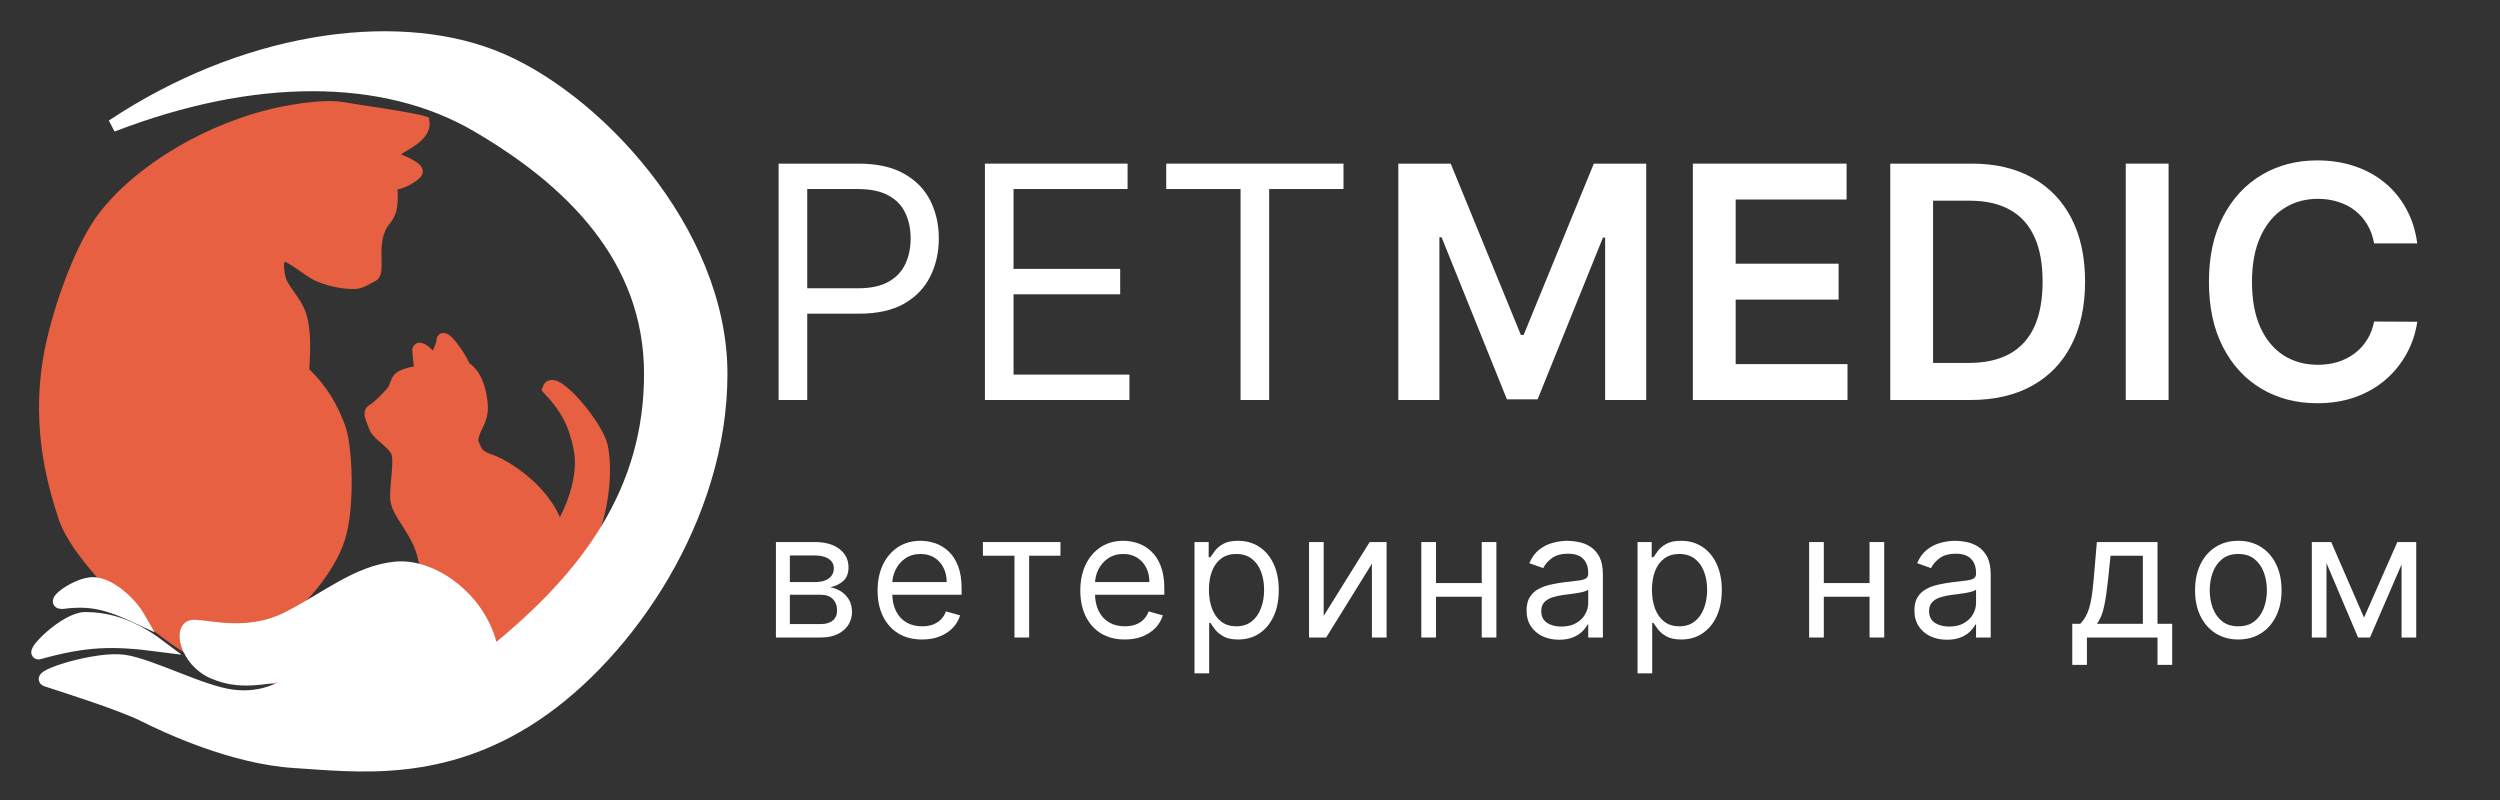 <?xml version="1.0" encoding="UTF-8"?> <svg xmlns="http://www.w3.org/2000/svg" width="200" height="64" viewBox="0 0 200 64" fill="none"><rect x="0" y="0" width="200" height="64" fill="#333333" stroke="none"/> <path d="M27.337 8.653C28.313 8.838 32.921 9.466 33.869 9.778C34.006 10.873 32.171 11.644 31.966 11.828C31.817 11.961 30.862 12.553 31.54 12.704C32.411 12.971 33.548 13.54 33.291 13.811C32.884 14.241 32.02 14.691 31.449 14.691C31.21 14.691 31.314 15.185 31.314 15.367C31.314 15.585 31.327 15.822 31.314 16.043C31.28 16.613 31.209 17.076 30.791 17.575C29.438 19.189 30.401 21.686 29.817 22.036C29.435 22.209 28.86 22.622 28.371 22.622C27.126 22.646 25.971 22.224 25.585 22.07C24.622 21.686 23.274 20.342 22.503 20.342C22.253 20.932 22.118 20.918 22.31 22.07C22.503 23.223 23.659 23.991 24.044 25.335C24.429 26.68 24.307 28.237 24.237 29.753C25.772 31.186 26.548 32.634 27.126 34.171C27.704 35.707 27.897 40.509 27.126 43.006C26.356 45.503 23.574 49.153 19.228 51.457C24.386 53.319 27.401 53.581 33.098 52.034C33.237 51.571 33.291 51.073 33.676 50.881C34.061 50.689 34.193 50.32 34.639 50.113C34.353 47.64 34.254 45.311 33.676 43.775C33.098 42.238 31.942 41.085 31.75 40.125C31.557 39.165 32.135 36.86 31.75 36.092C31.364 35.323 30.209 34.747 30.016 34.171C29.823 33.595 29.438 33.018 29.823 32.826C30.209 32.634 31.364 31.482 31.557 31.098C31.75 30.713 31.75 30.329 32.135 30.137C32.52 29.945 33.036 29.79 33.676 29.753C33.676 29.753 33.483 28.409 33.483 28.024C33.483 27.64 34.402 28.325 34.639 28.985C34.639 28.985 35.41 27.832 35.41 27.256C35.41 26.68 36.707 28.306 37.144 29.369C37.935 29.921 38.3 30.713 38.492 32.058C38.685 33.403 38.107 33.979 37.914 34.555C37.721 35.131 37.721 35.323 37.914 35.707C38.107 36.092 38.107 36.476 39.263 36.86C40.419 37.244 44.019 39.462 44.657 42.622C46.062 40.373 46.776 37.82 46.39 35.9C46.005 33.979 45.417 32.732 43.886 31.098C44.271 29.945 47.739 33.979 48.124 35.707C48.509 37.436 48.317 40.893 46.968 43.582C45.62 46.271 41.189 50.497 37.336 52.61C33.483 54.723 23.659 55.107 18.65 53.57C13.642 52.034 6.321 44.927 5.164 41.365C4.291 38.676 2.746 33.595 4.254 27.187C5.083 23.667 6.693 19.528 8.248 17.46C11.137 13.619 16.916 10.162 22.696 9.009C24.815 8.587 26.548 8.505 27.337 8.653Z" fill="#E66041" stroke="#E66041" stroke-linecap="round"></path> <path d="M39.39 4.474C31.323 1.372 19.409 3.135 8.984 10.059C20.249 5.704 30.703 5.715 38.149 10.059C45.596 14.403 52.023 20.608 52.023 29.916C52.023 39.225 47.084 46.074 39.39 52.256C38.772 48.167 34.736 45.12 31.633 45.43C28.531 45.74 26.049 47.912 22.946 49.464C19.843 51.015 16.74 50.084 15.499 50.084C14.258 50.084 14.879 52.877 17.051 53.807C19.223 54.738 20.843 54.27 24.187 53.807C22.936 54.998 21.084 55.979 18.602 55.669C16.12 55.359 12.086 53.187 9.914 52.877C7.743 52.566 2.778 54.118 3.709 54.428C4.64 54.738 9.604 56.289 11.466 57.22C13.327 58.151 18.602 60.633 23.566 60.944C28.531 61.254 35.356 62.185 42.803 57.22C50.249 52.256 57.696 41.397 57.696 29.916C57.696 18.437 47.457 7.577 39.39 4.474Z" fill="white"></path> <path d="M12.707 51.635C8.999 51.157 6.9 51.199 3.088 52.256C2.468 52.256 5.26 49.464 6.812 49.464C8.363 49.464 10.336 49.859 12.707 51.635Z" fill="white"></path> <path d="M7.432 46.671C6.191 46.671 4.019 48.222 4.95 48.222C7.343 47.903 8.707 48.316 11.155 49.464C10.355 48.072 8.673 46.671 7.432 46.671Z" fill="white"></path> <path d="M39.39 4.474C31.323 1.372 19.409 3.135 8.984 10.059C20.249 5.704 30.703 5.715 38.149 10.059C45.596 14.403 52.023 20.608 52.023 29.916C52.023 39.225 47.084 46.074 39.39 52.256C38.772 48.167 34.736 45.12 31.633 45.43C28.531 45.74 26.049 47.912 22.946 49.464C19.843 51.015 16.74 50.084 15.499 50.084C14.258 50.084 14.879 52.877 17.051 53.807C19.223 54.738 20.843 54.27 24.187 53.807C22.936 54.998 21.084 55.979 18.602 55.669C16.12 55.359 12.086 53.187 9.914 52.877C7.743 52.566 2.778 54.118 3.709 54.428C4.64 54.738 9.604 56.289 11.466 57.22C13.327 58.151 18.602 60.633 23.566 60.944C28.531 61.254 35.356 62.185 42.803 57.22C50.249 52.256 57.696 41.397 57.696 29.916C57.696 18.437 47.457 7.577 39.39 4.474Z" stroke="white"></path> <path d="M12.707 51.635C8.999 51.157 6.9 51.199 3.088 52.256C2.468 52.256 5.26 49.464 6.812 49.464C8.363 49.464 10.336 49.859 12.707 51.635Z" stroke="white"></path> <path d="M7.432 46.671C6.191 46.671 4.019 48.222 4.95 48.222C7.343 47.903 8.707 48.316 11.155 49.464C10.355 48.072 8.673 46.671 7.432 46.671Z" stroke="white"></path> <path d="M62.29 32V13.091H68.679C70.162 13.091 71.375 13.359 72.317 13.894C73.265 14.424 73.966 15.141 74.422 16.046C74.877 16.95 75.105 17.96 75.105 19.074C75.105 20.188 74.877 21.201 74.422 22.111C73.972 23.023 73.277 23.749 72.335 24.291C71.394 24.826 70.187 25.094 68.716 25.094H64.136V23.062H68.642C69.658 23.062 70.473 22.887 71.089 22.536C71.704 22.185 72.151 21.711 72.427 21.114C72.711 20.511 72.852 19.831 72.852 19.074C72.852 18.317 72.711 17.64 72.427 17.043C72.151 16.446 71.701 15.978 71.079 15.639C70.458 15.294 69.633 15.122 68.605 15.122H64.579V32H62.29Z" fill="white"></path> <path d="M78.794 32V13.091H90.206V15.122H81.083V21.511H89.615V23.543H81.083V29.969H90.353V32H78.794Z" fill="white"></path> <path d="M93.299 15.122V13.091H107.48V15.122H101.534V32H99.245V15.122H93.299Z" fill="white"></path> <path d="M111.865 13.091H116.057L121.67 26.793H121.892L127.506 13.091H131.697V32H128.411V19.009H128.235L123.009 31.945H120.553L115.327 18.982H115.152V32H111.865V13.091Z" fill="white"></path> <path d="M135.428 32V13.091H147.726V15.962H138.853V21.096H147.089V23.967H138.853V29.128H147.8V32H135.428Z" fill="white"></path> <path d="M157.628 32H151.221V13.091H157.757C159.635 13.091 161.248 13.47 162.596 14.227C163.95 14.977 164.99 16.058 165.716 17.467C166.443 18.877 166.806 20.563 166.806 22.527C166.806 24.497 166.44 26.189 165.707 27.605C164.981 29.021 163.931 30.107 162.559 30.864C161.192 31.621 159.549 32 157.628 32ZM154.646 29.036H157.462C158.779 29.036 159.878 28.796 160.758 28.316C161.638 27.83 162.3 27.107 162.743 26.146C163.186 25.18 163.408 23.974 163.408 22.527C163.408 21.081 163.186 19.88 162.743 18.926C162.3 17.966 161.645 17.249 160.777 16.775C159.915 16.295 158.844 16.055 157.564 16.055H154.646V29.036Z" fill="white"></path> <path d="M173.486 13.091V32H170.06V13.091H173.486Z" fill="white"></path> <path d="M193.381 19.471H189.927C189.829 18.905 189.647 18.403 189.383 17.966C189.118 17.523 188.789 17.147 188.395 16.84C188.001 16.532 187.551 16.301 187.047 16.147C186.548 15.987 186.01 15.907 185.431 15.907C184.403 15.907 183.492 16.166 182.698 16.683C181.904 17.193 181.282 17.944 180.833 18.935C180.384 19.92 180.159 21.124 180.159 22.546C180.159 23.992 180.384 25.211 180.833 26.202C181.288 27.186 181.91 27.931 182.698 28.436C183.492 28.935 184.4 29.184 185.422 29.184C185.988 29.184 186.517 29.11 187.01 28.962C187.508 28.808 187.955 28.584 188.349 28.288C188.749 27.993 189.084 27.63 189.355 27.199C189.632 26.768 189.823 26.276 189.927 25.722L193.381 25.74C193.251 26.639 192.971 27.482 192.54 28.27C192.116 29.058 191.559 29.753 190.869 30.357C190.18 30.954 189.373 31.421 188.45 31.76C187.527 32.092 186.502 32.258 185.376 32.258C183.714 32.258 182.23 31.874 180.925 31.104C179.62 30.335 178.592 29.224 177.841 27.771C177.09 26.319 176.715 24.577 176.715 22.546C176.715 20.508 177.094 18.766 177.851 17.32C178.608 15.867 179.639 14.756 180.944 13.986C182.249 13.217 183.726 12.832 185.376 12.832C186.428 12.832 187.407 12.98 188.312 13.276C189.216 13.571 190.023 14.005 190.731 14.577C191.438 15.144 192.02 15.839 192.476 16.664C192.937 17.483 193.239 18.418 193.381 19.471Z" fill="white"></path> <path d="M62.074 51V43.364H65.196C66.018 43.364 66.671 43.549 67.155 43.92C67.639 44.292 67.881 44.782 67.881 45.392C67.881 45.856 67.743 46.216 67.468 46.471C67.193 46.723 66.84 46.894 66.409 46.983C66.691 47.023 66.964 47.122 67.229 47.281C67.498 47.44 67.72 47.659 67.896 47.938C68.071 48.213 68.159 48.551 68.159 48.952C68.159 49.343 68.06 49.693 67.861 50.001C67.662 50.309 67.377 50.553 67.006 50.731C66.635 50.91 66.19 51 65.673 51H62.074ZM63.188 49.926H65.673C66.078 49.926 66.394 49.83 66.623 49.638C66.852 49.446 66.966 49.184 66.966 48.852C66.966 48.458 66.852 48.148 66.623 47.923C66.394 47.694 66.078 47.58 65.673 47.58H63.188V49.926ZM63.188 46.565H65.196C65.511 46.565 65.781 46.522 66.006 46.436C66.232 46.347 66.404 46.221 66.523 46.058C66.646 45.892 66.707 45.697 66.707 45.472C66.707 45.15 66.573 44.898 66.305 44.716C66.036 44.53 65.667 44.438 65.196 44.438H63.188V46.565Z" fill="white"></path> <path d="M73.767 51.159C73.031 51.159 72.396 50.997 71.863 50.672C71.332 50.344 70.923 49.886 70.635 49.3C70.35 48.71 70.207 48.024 70.207 47.242C70.207 46.459 70.35 45.77 70.635 45.173C70.923 44.573 71.324 44.106 71.838 43.771C72.355 43.433 72.958 43.264 73.648 43.264C74.045 43.264 74.438 43.331 74.826 43.463C75.214 43.596 75.567 43.811 75.885 44.109C76.203 44.404 76.457 44.795 76.645 45.283C76.834 45.77 76.929 46.37 76.929 47.082V47.58H71.043V46.565H75.736C75.736 46.135 75.65 45.75 75.477 45.412C75.308 45.074 75.066 44.807 74.751 44.611C74.44 44.416 74.072 44.318 73.648 44.318C73.18 44.318 72.776 44.434 72.434 44.666C72.096 44.895 71.836 45.193 71.654 45.561C71.472 45.929 71.38 46.323 71.38 46.744V47.42C71.38 47.997 71.48 48.486 71.679 48.887C71.881 49.285 72.161 49.588 72.519 49.797C72.877 50.002 73.293 50.105 73.767 50.105C74.075 50.105 74.353 50.062 74.602 49.976C74.854 49.886 75.071 49.754 75.253 49.578C75.436 49.399 75.577 49.177 75.676 48.912L76.809 49.23C76.69 49.615 76.49 49.953 76.208 50.244C75.926 50.533 75.578 50.758 75.164 50.92C74.75 51.08 74.284 51.159 73.767 51.159Z" fill="white"></path> <path d="M78.633 44.457V43.364H84.837V44.457H82.332V51H81.158V44.457H78.633Z" fill="white"></path> <path d="M89.984 51.159C89.248 51.159 88.613 50.997 88.08 50.672C87.549 50.344 87.14 49.886 86.852 49.3C86.567 48.71 86.424 48.024 86.424 47.242C86.424 46.459 86.567 45.77 86.852 45.173C87.14 44.573 87.541 44.106 88.055 43.771C88.572 43.433 89.175 43.264 89.865 43.264C90.262 43.264 90.655 43.331 91.043 43.463C91.431 43.596 91.784 43.811 92.102 44.109C92.42 44.404 92.674 44.795 92.862 45.283C93.051 45.77 93.146 46.37 93.146 47.082V47.58H87.26V46.565H91.953C91.953 46.135 91.867 45.75 91.694 45.412C91.525 45.074 91.283 44.807 90.968 44.611C90.657 44.416 90.289 44.318 89.865 44.318C89.397 44.318 88.993 44.434 88.651 44.666C88.314 44.895 88.053 45.193 87.871 45.561C87.689 45.929 87.598 46.323 87.598 46.744V47.42C87.598 47.997 87.697 48.486 87.896 48.887C88.098 49.285 88.378 49.588 88.736 49.797C89.094 50.002 89.51 50.105 89.984 50.105C90.292 50.105 90.571 50.062 90.819 49.976C91.071 49.886 91.288 49.754 91.47 49.578C91.653 49.399 91.794 49.177 91.893 48.912L93.026 49.23C92.907 49.615 92.707 49.953 92.425 50.244C92.143 50.533 91.795 50.758 91.381 50.92C90.967 51.08 90.501 51.159 89.984 51.159Z" fill="white"></path> <path d="M95.561 53.864V43.364H96.694V44.577H96.833C96.92 44.444 97.039 44.275 97.191 44.07C97.347 43.861 97.569 43.675 97.858 43.513C98.149 43.347 98.544 43.264 99.041 43.264C99.684 43.264 100.251 43.425 100.741 43.746C101.232 44.068 101.614 44.524 101.889 45.114C102.165 45.704 102.302 46.4 102.302 47.202C102.302 48.01 102.165 48.711 101.889 49.305C101.614 49.895 101.233 50.352 100.746 50.677C100.259 50.998 99.697 51.159 99.061 51.159C98.57 51.159 98.177 51.078 97.882 50.916C97.587 50.75 97.36 50.562 97.201 50.354C97.042 50.142 96.92 49.966 96.833 49.827H96.734V53.864H95.561ZM96.714 47.182C96.714 47.758 96.799 48.267 96.968 48.708C97.137 49.146 97.384 49.489 97.708 49.737C98.033 49.983 98.431 50.105 98.902 50.105C99.392 50.105 99.801 49.976 100.13 49.717C100.461 49.456 100.71 49.104 100.875 48.663C101.044 48.219 101.129 47.725 101.129 47.182C101.129 46.645 101.046 46.161 100.88 45.73C100.718 45.296 100.471 44.953 100.139 44.701C99.811 44.446 99.399 44.318 98.902 44.318C98.424 44.318 98.023 44.439 97.698 44.681C97.374 44.92 97.128 45.255 96.963 45.685C96.797 46.113 96.714 46.612 96.714 47.182Z" fill="white"></path> <path d="M105.895 49.27L109.574 43.364H110.926V51H109.753V45.094L106.094 51H104.722V43.364H105.895V49.27Z" fill="white"></path> <path d="M118.816 46.645V47.739H114.6V46.645H118.816ZM114.879 43.364V51H113.705V43.364H114.879ZM119.711 43.364V51H118.538V43.364H119.711Z" fill="white"></path> <path d="M124.731 51.179C124.247 51.179 123.808 51.088 123.414 50.906C123.019 50.72 122.706 50.453 122.474 50.105C122.242 49.754 122.126 49.33 122.126 48.832C122.126 48.395 122.212 48.04 122.384 47.769C122.557 47.493 122.787 47.278 123.075 47.122C123.364 46.966 123.682 46.85 124.03 46.774C124.381 46.695 124.734 46.632 125.089 46.585C125.553 46.526 125.929 46.481 126.218 46.451C126.509 46.418 126.721 46.363 126.854 46.287C126.99 46.211 127.058 46.078 127.058 45.889V45.849C127.058 45.359 126.924 44.978 126.655 44.706C126.39 44.434 125.987 44.298 125.447 44.298C124.887 44.298 124.448 44.421 124.129 44.666C123.811 44.911 123.588 45.173 123.458 45.452L122.345 45.054C122.544 44.59 122.809 44.229 123.14 43.97C123.475 43.708 123.839 43.526 124.234 43.423C124.632 43.317 125.023 43.264 125.407 43.264C125.652 43.264 125.934 43.294 126.252 43.354C126.574 43.41 126.884 43.528 127.182 43.707C127.484 43.886 127.734 44.156 127.933 44.517C128.132 44.878 128.231 45.362 128.231 45.969V51H127.058V49.966H126.998C126.919 50.132 126.786 50.309 126.6 50.498C126.415 50.687 126.168 50.847 125.86 50.98C125.551 51.113 125.175 51.179 124.731 51.179ZM124.91 50.125C125.374 50.125 125.765 50.034 126.083 49.852C126.405 49.669 126.647 49.434 126.809 49.146C126.975 48.857 127.058 48.554 127.058 48.236V47.162C127.008 47.222 126.899 47.276 126.73 47.326C126.564 47.372 126.372 47.414 126.153 47.45C125.937 47.483 125.727 47.513 125.522 47.54C125.319 47.563 125.155 47.583 125.029 47.599C124.724 47.639 124.439 47.704 124.174 47.793C123.912 47.88 123.7 48.01 123.538 48.186C123.379 48.358 123.299 48.594 123.299 48.892C123.299 49.3 123.45 49.608 123.752 49.817C124.057 50.022 124.443 50.125 124.91 50.125Z" fill="white"></path> <path d="M131.003 53.864V43.364H132.136V44.577H132.275C132.361 44.444 132.481 44.275 132.633 44.07C132.789 43.861 133.011 43.675 133.299 43.513C133.591 43.347 133.985 43.264 134.483 43.264C135.126 43.264 135.692 43.425 136.183 43.746C136.673 44.068 137.056 44.524 137.331 45.114C137.606 45.704 137.744 46.4 137.744 47.202C137.744 48.01 137.606 48.711 137.331 49.305C137.056 49.895 136.675 50.352 136.188 50.677C135.701 50.998 135.139 51.159 134.503 51.159C134.012 51.159 133.619 51.078 133.324 50.916C133.029 50.75 132.802 50.562 132.643 50.354C132.484 50.142 132.361 49.966 132.275 49.827H132.176V53.864H131.003ZM132.156 47.182C132.156 47.758 132.24 48.267 132.41 48.708C132.579 49.146 132.825 49.489 133.15 49.737C133.475 49.983 133.873 50.105 134.343 50.105C134.834 50.105 135.243 49.976 135.571 49.717C135.903 49.456 136.151 49.104 136.317 48.663C136.486 48.219 136.571 47.725 136.571 47.182C136.571 46.645 136.488 46.161 136.322 45.73C136.16 45.296 135.913 44.953 135.581 44.701C135.253 44.446 134.841 44.318 134.343 44.318C133.866 44.318 133.465 44.439 133.14 44.681C132.816 44.92 132.57 45.255 132.405 45.685C132.239 46.113 132.156 46.612 132.156 47.182Z" fill="white"></path> <path d="M149.842 46.645V47.739H145.626V46.645H149.842ZM145.905 43.364V51H144.731V43.364H145.905ZM150.737 43.364V51H149.564V43.364H150.737Z" fill="white"></path> <path d="M155.757 51.179C155.273 51.179 154.834 51.088 154.439 50.906C154.045 50.72 153.732 50.453 153.5 50.105C153.268 49.754 153.152 49.33 153.152 48.832C153.152 48.395 153.238 48.04 153.41 47.769C153.583 47.493 153.813 47.278 154.101 47.122C154.39 46.966 154.708 46.85 155.056 46.774C155.407 46.695 155.76 46.632 156.115 46.585C156.579 46.526 156.955 46.481 157.243 46.451C157.535 46.418 157.747 46.363 157.88 46.287C158.016 46.211 158.084 46.078 158.084 45.889V45.849C158.084 45.359 157.949 44.978 157.681 44.706C157.416 44.434 157.013 44.298 156.473 44.298C155.913 44.298 155.474 44.421 155.155 44.666C154.837 44.911 154.613 45.173 154.484 45.452L153.371 45.054C153.569 44.59 153.835 44.229 154.166 43.97C154.501 43.708 154.865 43.526 155.26 43.423C155.657 43.317 156.049 43.264 156.433 43.264C156.678 43.264 156.96 43.294 157.278 43.354C157.6 43.41 157.91 43.528 158.208 43.707C158.509 43.886 158.76 44.156 158.959 44.517C159.157 44.878 159.257 45.362 159.257 45.969V51H158.084V49.966H158.024C157.944 50.132 157.812 50.309 157.626 50.498C157.441 50.687 157.194 50.847 156.885 50.98C156.577 51.113 156.201 51.179 155.757 51.179ZM155.936 50.125C156.4 50.125 156.791 50.034 157.109 49.852C157.431 49.669 157.673 49.434 157.835 49.146C158.001 48.857 158.084 48.554 158.084 48.236V47.162C158.034 47.222 157.925 47.276 157.755 47.326C157.59 47.372 157.398 47.414 157.179 47.45C156.963 47.483 156.753 47.513 156.547 47.54C156.345 47.563 156.181 47.583 156.055 47.599C155.75 47.639 155.465 47.704 155.2 47.793C154.938 47.88 154.726 48.01 154.564 48.186C154.405 48.358 154.325 48.594 154.325 48.892C154.325 49.3 154.476 49.608 154.777 49.817C155.082 50.022 155.469 50.125 155.936 50.125Z" fill="white"></path> <path d="M165.781 53.188V49.906H166.417C166.573 49.744 166.707 49.568 166.82 49.379C166.932 49.19 167.03 48.967 167.113 48.708C167.199 48.446 167.272 48.128 167.332 47.754C167.391 47.376 167.444 46.92 167.491 46.386L167.749 43.364H172.602V49.906H173.775V53.188H172.602V51H166.954V53.188H165.781ZM167.749 49.906H171.428V44.457H168.843L168.644 46.386C168.561 47.185 168.459 47.883 168.336 48.479C168.213 49.076 168.018 49.552 167.749 49.906Z" fill="white"></path> <path d="M179.065 51.159C178.375 51.159 177.77 50.995 177.25 50.667C176.733 50.339 176.328 49.88 176.037 49.29C175.748 48.7 175.604 48.01 175.604 47.222C175.604 46.426 175.748 45.732 176.037 45.139C176.328 44.545 176.733 44.084 177.25 43.756C177.77 43.428 178.375 43.264 179.065 43.264C179.754 43.264 180.357 43.428 180.874 43.756C181.395 44.084 181.799 44.545 182.087 45.139C182.379 45.732 182.525 46.426 182.525 47.222C182.525 48.01 182.379 48.7 182.087 49.29C181.799 49.88 181.395 50.339 180.874 50.667C180.357 50.995 179.754 51.159 179.065 51.159ZM179.065 50.105C179.588 50.105 180.019 49.971 180.357 49.702C180.695 49.434 180.945 49.081 181.108 48.644C181.27 48.206 181.351 47.732 181.351 47.222C181.351 46.711 181.27 46.236 181.108 45.795C180.945 45.354 180.695 44.998 180.357 44.726C180.019 44.454 179.588 44.318 179.065 44.318C178.541 44.318 178.11 44.454 177.772 44.726C177.434 44.998 177.184 45.354 177.021 45.795C176.859 46.236 176.778 46.711 176.778 47.222C176.778 47.732 176.859 48.206 177.021 48.644C177.184 49.081 177.434 49.434 177.772 49.702C178.11 49.971 178.541 50.105 179.065 50.105Z" fill="white"></path> <path d="M189.122 49.409L191.787 43.364H192.9L189.599 51H188.645L185.403 43.364H186.497L189.122 49.409ZM186.119 43.364V51H184.946V43.364H186.119ZM192.125 51V43.364H193.298V51H192.125Z" fill="white"></path> </svg> 